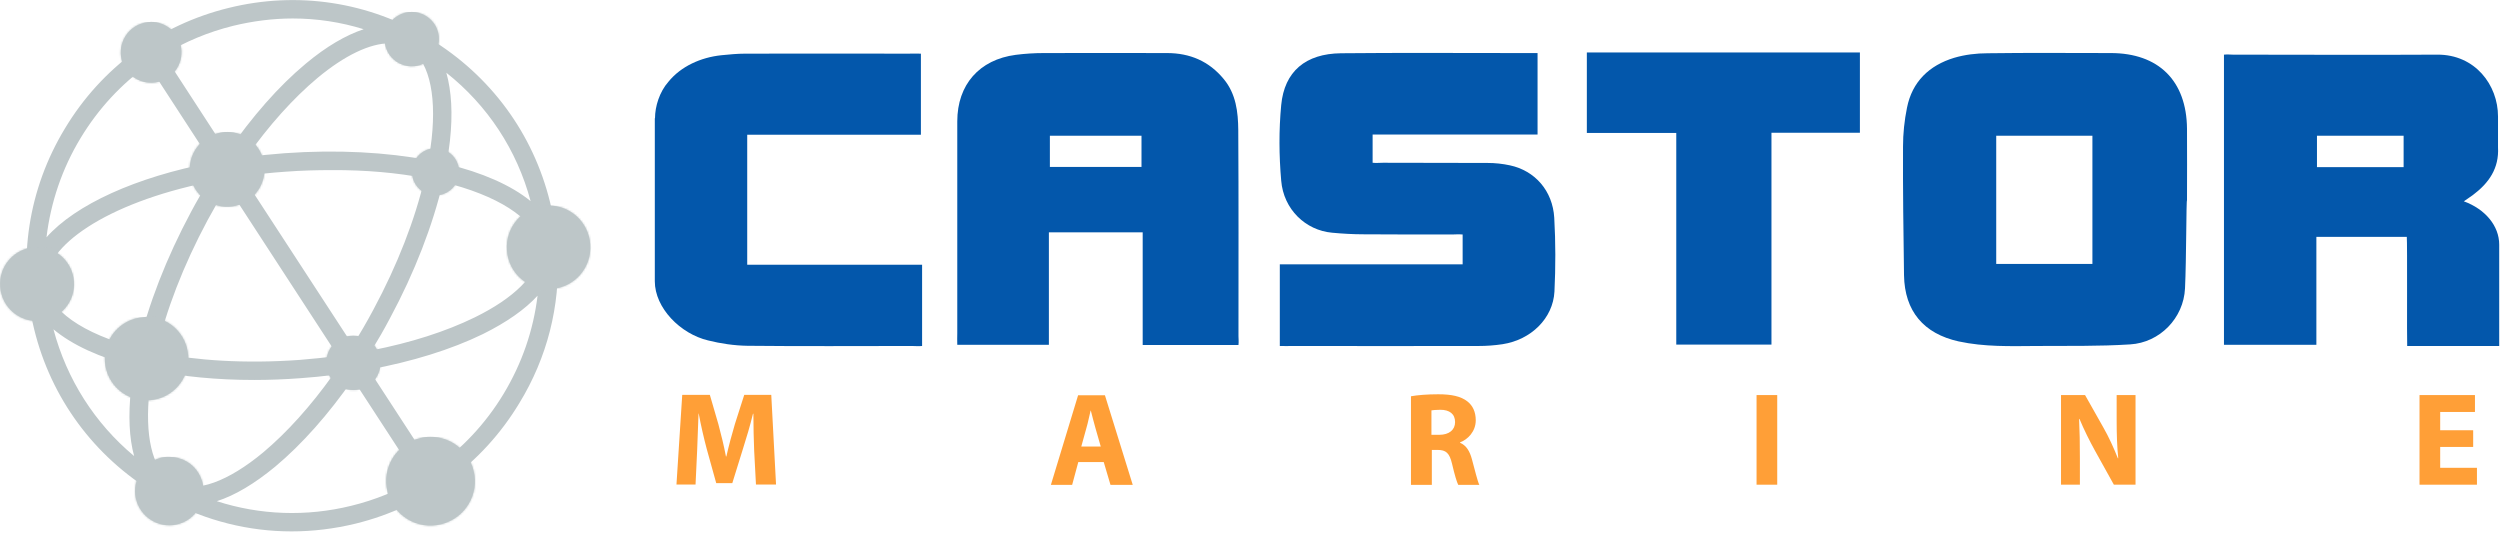 <svg width="1258" height="268" viewBox="0 0 1258 268" fill="none" xmlns="http://www.w3.org/2000/svg">
<path d="M1257.7 174.1H1211.3C1211.1 172.1 1211.4 121.9 1211.1 119.2H1165.6V173.5H1119.1V27.5C1120.9 27.3 1122.3 27.5 1123.6 27.5C1157.9 27.5 1192.2 27.7 1226.5 27.5C1245.5 27.4 1257 42.8 1257 58.6V74.1C1257.6 84.7 1252.4 92.1 1244.4 98.1C1243.2 99 1241.9 99.8 1239.8 101.3C1250.5 105.2 1257.6 113.6 1257.6 123.1V174.1H1257.7ZM1165.9 84.1H1209.5V68.3H1165.9V84.1Z" fill="#0357AB"/>
<path d="M329.6 59.5C329.6 53.5 331.9 46.2 336.3 41.2C342.7 33.3 352.7 28.9 362.9 27.8C366.9 27.4 371 27 375 27C402.3 26.9 429.7 27 457 27C459 27 461.1 26.9 463.4 27V67.8H376V133.2H464V174.1C462.2 174.3 460.6 174.1 458.9 174.1C431.3 174.1 403.7 174.3 376.1 174C369.5 173.9 362.7 172.9 356.3 171.3C342.4 168 329.5 155 329.5 141.5V59.5H329.6Z" fill="#0357AB"/>
<path d="M527.8 116.9V173.5H481.7C481.6 171.3 481.7 169.5 481.7 167.7C481.7 132.2 481.7 96.6 481.7 61.1C481.7 42.6 492.8 30 511.1 27.6C515.8 27 520.5 26.7 525.3 26.7C545.9 26.6 566.6 26.7 587.2 26.7C598.8 26.7 608.4 30.8 615.8 39.8C622 47.3 623 56.4 623.1 65.4C623.3 100 623.2 134.5 623.2 169.1C623.2 170.4 623.4 171.8 623.2 173.6H575V116.9H527.8ZM574.4 68.3H528.3V84H574.4V68.3Z" fill="#0357AB"/>
<path d="M1099.5 145.1C1098.8 160.1 1086.8 172.4 1071.9 173.3C1056.2 174.3 1040.4 174 1024.7 174.1C1011.6 174.2 998.5 174.6 985.6 171.8C968 167.9 958.4 156.6 958.1 138.5C957.8 116.9 957.5 95.3 957.6 73.7C957.6 67.2 958.3 60.6 959.6 54.2C962.2 41.1 970.8 32.9 983.3 29.1C988.7 27.5 994.5 26.8 1000.2 26.8C1020.8 26.5 1041.5 26.7 1062.1 26.7C1086.2 26.7 1100.3 40.6 1100.5 64.8C1100.6 76.8 1100.5 88.8 1100.5 100.8C1100.1 100.8 1100.2 130.3 1099.5 145.1ZM1052.9 68.3H1004.5V132.8H1052.9V68.3Z" fill="#0357AB"/>
<path d="M773.7 26.7V67.7H690.7V81.9C692.4 82.1 694.2 81.9 695.9 81.9C713.5 82 731 81.9 748.6 82C752.3 82 756.1 82.4 759.8 83.2C772.4 85.9 781.3 96 782.1 109.6C782.8 121.9 782.8 134.4 782.2 146.7C781.5 160.2 770.4 171 756.1 173.2C752.1 173.8 748.1 174.1 744 174.1C712.8 174.2 681.5 174.1 650.3 174.1C648.4 174.1 646.5 174.2 644 174.1V133H736V118C734 117.8 732.2 118 730.5 118C715.7 118 700.9 118 686.2 117.9C680.9 117.9 675.6 117.6 670.3 117.1C657 115.9 645.9 105.4 644.7 90.9C643.6 78.3 643.5 65.5 644.7 52.9C646.3 35.9 657 27 674.8 26.8C704.5 26.5 734.2 26.7 763.9 26.7C766.9 26.7 770 26.7 773.7 26.7Z" fill="#0357AB"/>
<path d="M843.5 66.9H798.5V26.4H935.9V66.8H891.4V173.4H843.5V66.9Z" fill="#0357AB"/>
<path d="M280.6 127.6C280.7 126.4 280.7 125.2 280.6 124.1C280.5 122.9 280.3 121.6 280 120.4C279.4 114.2 278.3 108 276.8 101.8C268.3 67.1 246.7 37.9 216.2 19.4C185.6 0.9 149.7 -4.6 115 4C80.4 12.5 51.1 34 32.7 64.6C14.2 95.1 8.7 131 17.2 165.7C25.7 200.4 47.3 229.6 77.8 248.1C78.6 248.6 79.4 249 80.2 249.4C81.1 250 82 250.6 82.9 251.1C83.4 251.4 84 251.6 84.5 251.8C103.9 262.1 125.2 267.4 146.7 267.4C157.4 267.4 168.2 266.1 178.9 263.5C213.6 255 242.9 233.4 261.3 202.9C275.4 179.9 281.9 153.9 280.6 127.6ZM88.4 243.4C87.4 242.9 86.4 242.3 85.5 241.7C76.5 235.2 72.8 219 75.2 196.8C75.6 193.4 76.1 189.9 76.7 186.4C91.9 189.5 109.3 191.2 127.9 191.2C135.5 191.2 143.4 190.9 151.3 190.3C156.8 189.9 162.1 189.4 167.5 188.7C156.4 204.3 144.4 217.6 132.5 227.6C114.7 242.4 98.8 248.1 88.4 243.4ZM23.3 142.7C22 124.2 53.3 102.2 104.7 91.7C101.8 96.5 98.9 101.4 96.2 106.5C83.7 129.8 74.5 153.5 69.5 175.2C41.3 168 24.2 155.7 23.3 142.7ZM205 23.8C215.3 29.3 219.8 46.1 217.2 69.9C216.8 73.4 216.3 76.9 215.6 80.6C194.6 76.6 169.8 75.2 143.2 77.1C136.7 77.6 130.3 78.2 124 79.1C135.3 63.1 147.6 49.4 159.8 39.2C173.5 27.8 186.2 21.8 196 21.8C199.4 21.7 202.4 22.4 205 23.8ZM213.7 89.6C208.9 110.4 200 133.3 187.9 155.8C184.6 162 181.1 168 177.5 173.7L122.1 88.7C129 87.7 136.3 86.9 143.7 86.4C151.7 85.8 159.4 85.6 166.8 85.6C184.3 85.5 200.1 87 213.7 89.6ZM104.4 110.9C107.6 105 110.9 99.2 114.4 93.7L170 179.1C163.7 179.9 157.3 180.6 150.8 181.1C123.1 183.1 98.6 181.4 78.7 177.4C83.4 156.4 92.3 133.5 104.4 110.9ZM196.2 160.2C208.7 137 217.8 113.3 222.9 91.6C250.4 98.3 267.9 109.7 270.9 122C271.1 123.8 271.2 125.7 271.3 127.5C270.3 138.4 258.7 150 238.9 159.7C224.4 166.8 206.6 172.5 187 176.3C190.2 171.1 193.3 165.7 196.2 160.2ZM267 101.2C257.2 93.2 242.6 86.8 224.7 82.5C225.4 78.5 226 74.7 226.4 70.9C227.9 57.3 227.2 45.8 224.6 36.6C245.3 53 260.1 75.4 267 101.2ZM117.3 13C127.2 10.6 137.3 9.3 147.3 9.3C159.4 9.3 171.4 11.1 183 14.7C174 17.7 164.2 23.4 153.9 32C140.3 43.3 126.8 58.7 114.4 76.7L82.4 27.5C93.1 21 104.8 16.1 117.3 13ZM40.6 69.4C49.5 54.7 61 42.3 74.6 32.6L106.6 81.8C68.3 89.1 38 103 23.4 119.4C25.5 101.9 31.2 84.9 40.6 69.4ZM26.9 165.7C36.3 173.6 50.3 180 67.6 184.4C66.9 188.3 66.3 192.1 65.9 195.9C64.5 209.1 65 220.4 67.5 229.5C47.7 213 33.6 190.9 26.9 165.7ZM176.8 254.5C154.1 260.1 130.8 259.2 109.1 252.2C118.2 249.3 128.1 243.4 138.5 234.8C151.9 223.6 165.3 208.5 177.6 190.8L210.3 241C199.9 247 188.7 251.6 176.8 254.5ZM218.1 235.9L185.6 186C207.3 182 227 175.9 243 168.1C254.9 162.2 264.2 155.7 270.5 148.8C268.4 166.1 262.7 182.8 253.4 198.2C244.3 213.3 232.2 226.1 218.1 235.9Z" fill="#BDC6C8"/>
<path d="M72.4 11.5C64.2 13.5 59.2 21.8 61.2 30C63.2 38.2 71.5 43.2 79.7 41.2C87.9 39.2 92.9 30.9 90.9 22.7C89.2 15.7 82.9 11 76 11C74.9 11.1 73.6 11.2 72.4 11.5Z" fill="#BDC6C8"/>
<mask id="mask0_381_91" style="mask-type:luminance" maskUnits="userSpaceOnUse" x="60" y="11" width="32" height="31">
<path d="M72.4 11.5C64.2 13.5 59.2 21.8 61.2 30C63.2 38.2 71.5 43.2 79.7 41.2C87.9 39.2 92.9 30.9 90.9 22.7C89.2 15.7 82.9 11 76 11C74.9 11.1 73.6 11.2 72.4 11.5Z" fill="white"/>
</mask>
<g mask="url(#mask0_381_91)">
<path d="M93 11.1H59.2V43.3H93V11.1Z" fill="#BDC6C8"/>
</g>
<path d="M109.8 67C99.7 69.5 93.5 79.7 96 89.7C98.5 99.8 108.7 106 118.8 103.5C128.9 101 135 90.8 132.6 80.7C130.5 72.1 122.8 66.4 114.4 66.4C112.8 66.4 111.3 66.6 109.8 67Z" fill="#BDC6C8"/>
<mask id="mask1_381_91" style="mask-type:luminance" maskUnits="userSpaceOnUse" x="95" y="66" width="39" height="39">
<path d="M109.8 67C99.7 69.5 93.5 79.7 96 89.7C98.5 99.8 108.7 106 118.8 103.5C128.9 101 135 90.8 132.6 80.7C130.5 72.1 122.8 66.4 114.4 66.4C112.8 66.4 111.3 66.6 109.8 67Z" fill="white"/>
</mask>
<g mask="url(#mask1_381_91)">
<path d="M135 66.4H93.5V106H135V66.4Z" fill="#BDC6C8"/>
</g>
<path d="M17.3 124.4C7.1 125.1 -0.7 134 0.1 144.3C0.8 154.6 9.8 162.3 20 161.5C30.2 160.8 38 151.9 37.2 141.6C36.5 131.8 28.3 124.3 18.7 124.3C18.2 124.4 17.7 124.4 17.3 124.4Z" fill="#BDC6C8"/>
<mask id="mask2_381_91" style="mask-type:luminance" maskUnits="userSpaceOnUse" x="0" y="124" width="38" height="38">
<path d="M17.3 124.4C7.1 125.1 -0.7 134 0.1 144.3C0.8 154.6 9.8 162.3 20 161.5C30.2 160.8 38 151.9 37.2 141.6C36.5 131.8 28.3 124.3 18.7 124.3C18.2 124.4 17.7 124.4 17.3 124.4Z" fill="white"/>
</mask>
<g mask="url(#mask2_381_91)">
<path d="M37.9 124.4H-0.7V162.3H37.9V124.4Z" fill="#BDC6C8"/>
</g>
<path d="M218.3 74.6C211.8 75.1 206.8 80.8 207.3 87.3C207.8 93.8 213.5 98.8 220 98.3C226.5 97.8 231.5 92.1 231 85.6C230.5 79.3 225.3 74.6 219.2 74.6C218.9 74.6 218.6 74.6 218.3 74.6Z" fill="#BDC6C8"/>
<mask id="mask3_381_91" style="mask-type:luminance" maskUnits="userSpaceOnUse" x="207" y="74" width="25" height="25">
<path d="M218.3 74.6C211.8 75.1 206.8 80.8 207.3 87.3C207.8 93.8 213.5 98.8 220 98.3C226.5 97.8 231.5 92.1 231 85.6C230.5 79.3 225.3 74.6 219.2 74.6C218.9 74.6 218.6 74.6 218.3 74.6Z" fill="white"/>
</mask>
<g mask="url(#mask3_381_91)">
<path d="M231.4 74.6H206.8V98.8H231.4V74.6Z" fill="#BDC6C8"/>
</g>
<path d="M211.3 220.5C199.3 223.5 192 235.5 195 247.5C198 259.5 210 266.8 222 263.8C234 260.8 241.3 248.8 238.3 236.8C235.8 226.6 226.7 219.8 216.6 219.8C214.8 219.8 213 220 211.3 220.5Z" fill="#BDC6C8"/>
<mask id="mask4_381_91" style="mask-type:luminance" maskUnits="userSpaceOnUse" x="194" y="219" width="45" height="46">
<path d="M211.3 220.5C199.3 223.5 192 235.5 195 247.5C198 259.5 210 266.8 222 263.8C234 260.8 241.3 248.8 238.3 236.8C235.8 226.6 226.7 219.8 216.6 219.8C214.8 219.8 213 220 211.3 220.5Z" fill="white"/>
</mask>
<g mask="url(#mask4_381_91)">
<path d="M241.3 219.8H192V266.8H241.3V219.8Z" fill="#BDC6C8"/>
</g>
<path d="M76.9 232C68.6 236.6 65.5 247 70.1 255.4C74.7 263.7 85.1 266.8 93.5 262.2C101.8 257.6 104.9 247.2 100.3 238.8C97.2 233.1 91.3 229.9 85.2 229.9C82.3 229.8 79.5 230.5 76.9 232Z" fill="#BDC6C8"/>
<mask id="mask5_381_91" style="mask-type:luminance" maskUnits="userSpaceOnUse" x="67" y="229" width="36" height="36">
<path d="M76.9 232C68.6 236.6 65.5 247 70.1 255.4C74.7 263.7 85.1 266.8 93.5 262.2C101.8 257.6 104.9 247.2 100.3 238.8C97.2 233.1 91.3 229.9 85.2 229.9C82.3 229.8 79.5 230.5 76.9 232Z" fill="white"/>
</mask>
<g mask="url(#mask5_381_91)">
<path d="M104.8 229.8H65.5V266.7H104.8V229.8Z" fill="#BDC6C8"/>
</g>
<path d="M200.6 7.7C194 11.3 191.6 19.7 195.2 26.3C198.8 32.9 207.2 35.3 213.8 31.7C220.4 28.1 222.8 19.7 219.2 13.1C216.7 8.6 212 6 207.2 6C205 6 202.7 6.5 200.6 7.7Z" fill="#BDC6C8"/>
<mask id="mask6_381_91" style="mask-type:luminance" maskUnits="userSpaceOnUse" x="193" y="6" width="28" height="28">
<path d="M200.6 7.7C194 11.3 191.6 19.7 195.2 26.3C198.8 32.9 207.2 35.3 213.8 31.7C220.4 28.1 222.8 19.7 219.2 13.1C216.7 8.6 212 6 207.2 6C205 6 202.7 6.5 200.6 7.7Z" fill="white"/>
</mask>
<g mask="url(#mask6_381_91)">
<path d="M222.8 6H191.6V35.3H222.8V6Z" fill="#BDC6C8"/>
</g>
<path d="M171.2 170.6C164.6 174.2 162.2 182.6 165.8 189.2C169.4 195.8 177.8 198.2 184.4 194.6C191 191 193.4 182.7 189.8 176C187.3 171.5 182.6 168.9 177.8 168.9C175.5 168.9 173.2 169.5 171.2 170.6Z" fill="#BDC6C8"/>
<mask id="mask7_381_91" style="mask-type:luminance" maskUnits="userSpaceOnUse" x="164" y="168" width="28" height="29">
<path d="M171.2 170.6C164.6 174.2 162.2 182.6 165.8 189.2C169.4 195.8 177.8 198.2 184.4 194.6C191 191 193.4 182.7 189.8 176C187.3 171.5 182.6 168.9 177.8 168.9C175.5 168.9 173.2 169.5 171.2 170.6Z" fill="white"/>
</mask>
<g mask="url(#mask7_381_91)">
<path d="M193.3 168.9H162.1V198.2H193.3V168.9Z" fill="#BDC6C8"/>
</g>
<path d="M274.5 103.5C262.9 104.3 254.2 114.4 255.1 126C255.9 137.6 266 146.3 277.6 145.4C289.2 144.6 297.9 134.5 297 122.9C296.2 111.8 287 103.4 276.1 103.4C275.5 103.4 275 103.4 274.5 103.5Z" fill="#BDC6C8"/>
<mask id="mask8_381_91" style="mask-type:luminance" maskUnits="userSpaceOnUse" x="255" y="103" width="43" height="43">
<path d="M274.5 103.5C262.9 104.3 254.2 114.4 255.1 126C255.9 137.6 266 146.3 277.6 145.4C289.2 144.6 297.9 134.5 297 122.9C296.2 111.8 287 103.4 276.1 103.4C275.5 103.4 275 103.4 274.5 103.5Z" fill="white"/>
</mask>
<g mask="url(#mask8_381_91)">
<path d="M297.8 103.4H254.2V146.2H297.8V103.4Z" fill="#BDC6C8"/>
</g>
<path d="M72.2 159.6C60.6 160.4 51.9 170.5 52.8 182C53.6 193.6 63.7 202.3 75.3 201.4C86.9 200.6 95.6 190.5 94.7 178.9C93.9 167.8 84.7 159.4 73.8 159.4C73.2 159.5 72.7 159.5 72.2 159.6Z" fill="#BDC6C8"/>
<mask id="mask9_381_91" style="mask-type:luminance" maskUnits="userSpaceOnUse" x="52" y="159" width="43" height="43">
<path d="M72.2 159.6C60.6 160.4 51.9 170.5 52.8 182C53.6 193.6 63.7 202.3 75.3 201.4C86.9 200.6 95.6 190.5 94.7 178.9C93.9 167.8 84.7 159.4 73.8 159.4C73.2 159.5 72.7 159.5 72.2 159.6Z" fill="white"/>
</mask>
<g mask="url(#mask9_381_91)">
<path d="M95.5 159.5H51.9V202.3H95.5V159.5Z" fill="#BDC6C8"/>
</g>
<path d="M379.5 226.8C379.3 221.4 379.1 214.9 379.1 208.2H378.9C377.5 214 375.6 220.4 373.9 225.7L368.5 243.1H360.4L355.6 225.8C354.2 220.5 352.7 214.1 351.6 208.1H351.5C351.3 214.3 351 221.2 350.8 226.8L350 243.8H340.4L343.3 198.7H357.2L361.5 213.5C362.9 218.7 364.3 224.4 365.3 229.7H365.5C366.7 224.4 368.3 218.4 369.8 213.4L374.5 198.7H388.1L390.5 243.8H380.4L379.5 226.8Z" fill="#FF9F37"/>
<path d="M542.6 232.5L539.5 244H528.8L542.5 198.9H556L570 244H558.8L555.4 232.5H542.6ZM553.9 224.7L551.2 215.3C550.4 212.6 549.6 209.2 548.9 206.6H548.8C548.1 209.3 547.5 212.7 546.7 215.3L544.1 224.7H553.9Z" fill="#FF9F37"/>
<path d="M710 199.4C713.3 198.8 718.2 198.4 723.7 198.4C730.4 198.4 735.1 199.4 738.4 202C741.1 204.1 742.6 207.3 742.6 211.5C742.6 217.2 738.5 221.2 734.7 222.6V222.8C737.8 224.1 739.6 227 740.7 231.2C742.1 236.3 743.5 242.2 744.4 244H733.8C733.1 242.7 732 239.1 730.7 233.5C729.4 227.9 727.6 226.4 723.4 226.4H720.5V244H710V199.4ZM720.3 218.8H724.2C729.2 218.8 732.2 216.3 732.2 212.4C732.2 208.3 729.4 206.2 724.8 206.2C722.4 206.2 721 206.4 720.3 206.5V218.8Z" fill="#FF9F37"/>
<path d="M894.3 198.8H883.9V243.9H894.3V198.8Z" fill="#FF9F37"/>
<path d="M1037.1 243.9V198.8H1049.2L1058.4 215.1C1061.1 219.8 1063.7 225.5 1065.7 230.6H1065.9C1065.3 224.6 1065.1 218.5 1065.1 211.7V198.8H1074.6V243.9H1063.7L1054.2 226.8C1051.5 221.9 1048.6 216.1 1046.4 210.8H1046.2C1046.5 216.8 1046.6 223.2 1046.6 230.6V243.9H1037.1Z" fill="#FF9F37"/>
<path d="M1244.5 224.9H1227.9V235.4H1246.4V243.9H1217.5V198.8H1245.4V207.3H1227.9V216.5H1244.5V224.9Z" fill="#FF9F37"/>
</svg>
